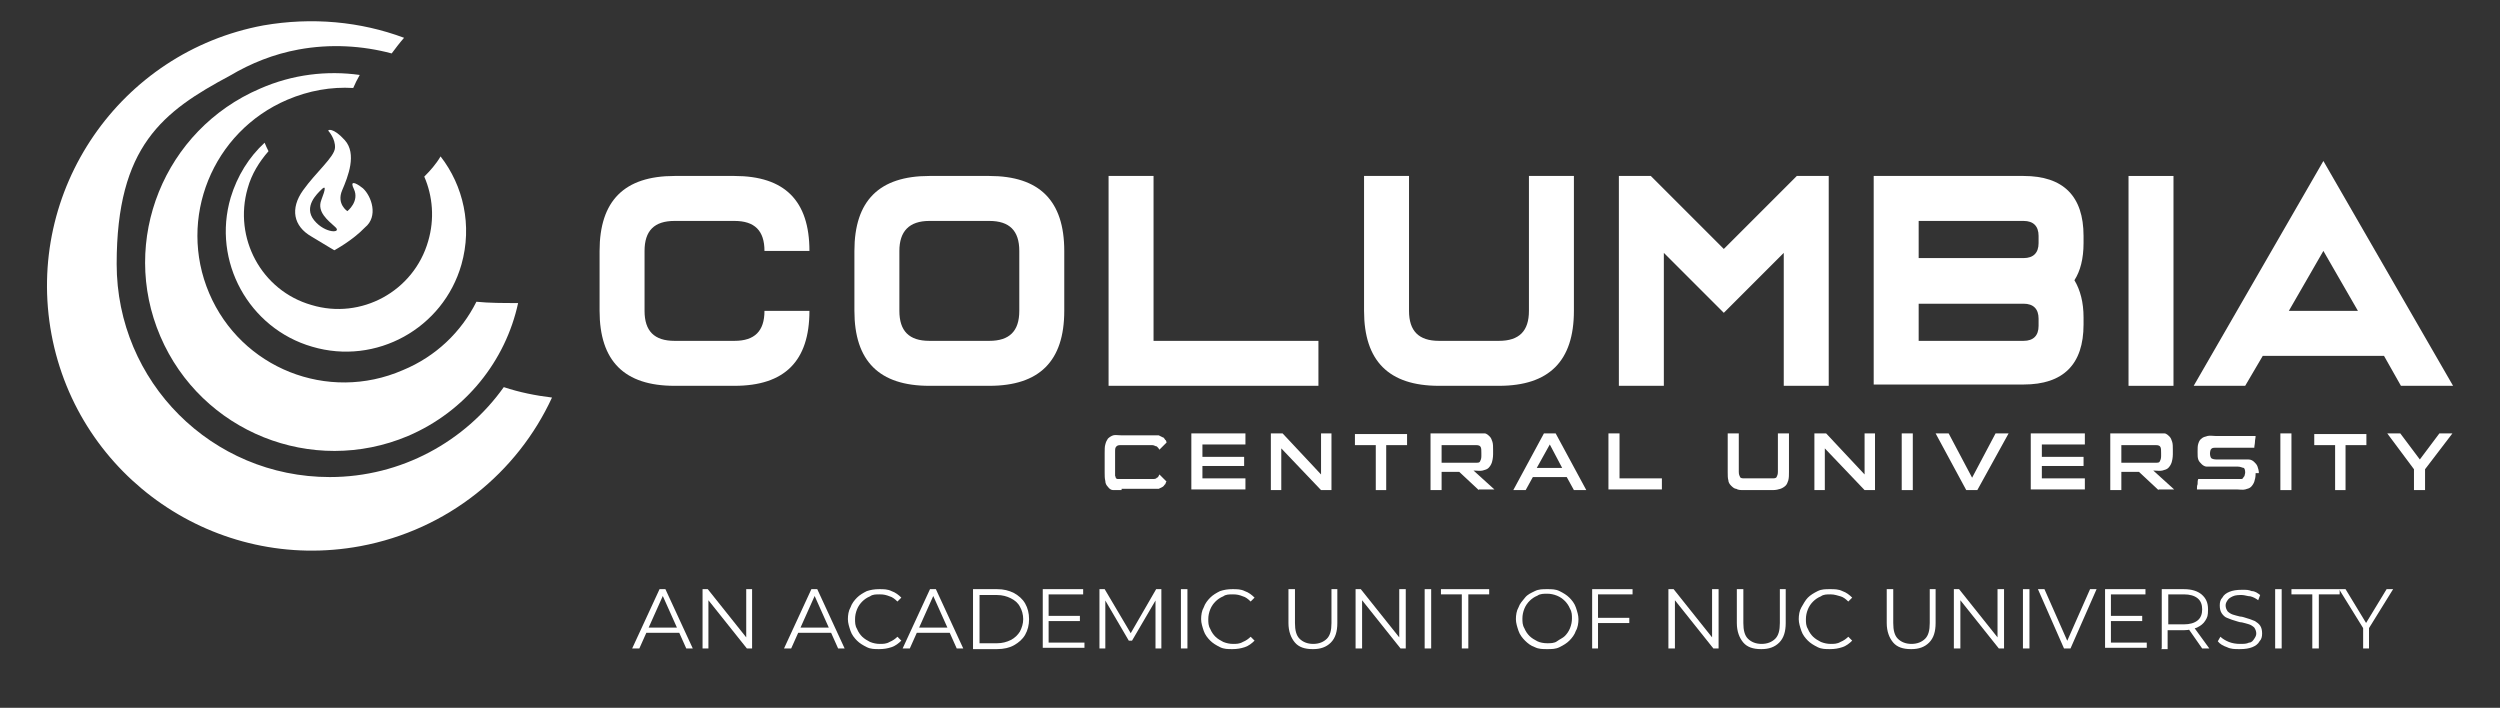 <?xml version="1.0" encoding="UTF-8"?>
<svg id="Layer_1" xmlns="http://www.w3.org/2000/svg" version="1.1" viewBox="0 0 383.6 108.6">
  <rect x="0" y="0" width="383.6" height="108.6" fill="#333333" stroke="none"/>
  <!-- Generator: Adobe Illustrator 29.8.2, SVG Export Plug-In . SVG Version: 2.1.1 Build 3)  -->
  <defs>
    <style>
      .st0 {
        fill: #fff;
      }
    </style>
  </defs>
  <path class="st0" d="M112.7,27c7.7,0,11.5,3.8,11.5,11.5h-6.9c0-3.1-1.5-4.6-4.6-4.6h-9.2c-3.1,0-4.6,1.5-4.6,4.6v9.2c0,3.1,1.5,4.6,4.6,4.6h9.2c3.1,0,4.6-1.5,4.6-4.6h6.9c0,7.7-3.8,11.5-11.5,11.5h-9.2c-7.7,0-11.5-3.8-11.5-11.5v-9.2c0-7.7,3.8-11.5,11.5-11.5h9.2Z"/>
  <path class="st0" d="M131.1,47.7v-9.2c0-7.7,3.8-11.5,11.5-11.5h9.2c7.7,0,11.5,3.8,11.5,11.5v9.2c0,7.7-3.8,11.5-11.5,11.5h-9.2c-7.7,0-11.5-3.8-11.5-11.5ZM138,38.5v9.2c0,3.1,1.5,4.6,4.6,4.6h9.2c3.1,0,4.6-1.5,4.6-4.6v-9.2c0-3.1-1.5-4.6-4.6-4.6h-9.2c-3.1,0-4.6,1.6-4.6,4.6Z"/>
  <path class="st0" d="M177.1,52.3h25.2v6.9h-32.2V27h6.9v25.3h.1Z"/>
  <path class="st0" d="M209.3,47.7v-20.7h6.9v20.7c0,3.1,1.5,4.6,4.6,4.6h9.2c3.1,0,4.6-1.5,4.6-4.6v-20.7h6.9v20.7c0,7.7-3.8,11.5-11.5,11.5h-9.2c-7.7,0-11.5-3.8-11.5-11.5Z"/>
  <path class="st0" d="M255.3,38.8v20.4h-6.9V27h4.9l11.2,11.2,11.2-11.2h4.9v32.2h-6.9v-20.4l-9.2,9.2s-9.2-9.2-9.2-9.2Z"/>
  <path class="st0" d="M310.5,27c6.1,0,9.2,3.1,9.2,9.2v1.1c0,2.4-.5,4.3-1.4,5.7.9,1.5,1.4,3.4,1.4,5.7v1.1c0,6.1-3.1,9.2-9.2,9.2h-23V27h23ZM312.8,36.2c0-1.5-.8-2.3-2.3-2.3h-16.1v5.7h16.1c1.5,0,2.3-.8,2.3-2.3v-1.1ZM310.5,52.3c1.5,0,2.3-.8,2.3-2.3v-1.1c0-1.5-.8-2.3-2.3-2.3h-16.1v5.7s16.1,0,16.1,0Z"/>
  <path class="st0" d="M333.5,59.2h-6.9V27h6.9v32.2Z"/>
  <path class="st0" d="M356.5,24.7l19.9,34.5h-8l-2.6-4.6h-18.6l-2.7,4.6h-7.9l19.9-34.5h0ZM361.8,47.7l-5.3-9.2-5.3,9.2h10.6,0Z"/>
  <path class="st0" d="M172.1,75.2h-1.3c-.3,0-.6-.2-.8-.5-.2-.2-.4-.5-.4-.9-.1-.4-.1-.8-.1-1.3v-3c0-.5,0-1,.1-1.3.1-.4.2-.6.4-.9.2-.2.5-.4.8-.5s.8,0,1.3,0h5.7l.6.3c.2,0,.3.3.4.4.1,0,.2.3.2.4l-1.1,1.1c-.1-.2-.2-.3-.4-.5-.2,0-.4-.2-.7-.2h-4.7c-.4,0-.6,0-.8.2s-.2.4-.2.9v3.6s.1.2.1.3.2.2.3.2h5.3c.3,0,.6,0,.7-.2.2,0,.3-.3.4-.5l1.1,1.1c-.1,0-.1.2-.2.4-.1,0-.2.3-.4.4l-.6.3h-5.7v.2Z"/>
  <path class="st0" d="M182.8,75.2v-8.7h8.3v1.7h-6.6v1.9h6.4v1.4h-6.4v1.9h6.6v1.7h-8.3Z"/>
  <path class="st0" d="M202.7,75.2l-6.1-6.4v6.4h-1.6v-8.7h1.8l5.9,6.3v-6.3h1.6v8.7h-1.6,0Z"/>
  <path class="st0" d="M211.1,75.2v-6.9h-3.2v-1.7h8v1.7h-3.2v6.9h-1.6Z"/>
  <path class="st0" d="M226.9,75.2l-3-2.8h-2.7v2.8h-1.7v-8.7h8.3c.3,0,.6.3.8.5s.3.5.4.8c.1.3.1.8.1,1.2v.7c0,.5-.1,1-.2,1.3-.1.3-.3.6-.5.8-.2.2-.5.3-.9.4s-.8,0-1.4,0l3.2,2.9h-2.4ZM227.3,69.5c0-.4,0-.7-.1-.9-.1-.2-.3-.3-.7-.3h-5.3v2.7h5.3c.3,0,.5,0,.6-.2s.2-.4.2-.8c0,0,0-.5,0-.5Z"/>
  <path class="st0" d="M241.5,75.2l-1.1-2h-5.2l-1.1,2h-1.9l4.7-8.7h1.8l4.7,8.7h-1.9ZM237.8,68.2l-2,3.6h3.9l-1.9-3.6Z"/>
  <path class="st0" d="M246.8,75.2v-8.7h1.7v6.9h6.5v1.7h-8.2Z"/>
  <path class="st0" d="M267.6,75.2c-.5,0-.9,0-1.2-.2-.3,0-.6-.3-.8-.5-.2-.2-.4-.5-.4-.8-.1-.3-.1-.8-.1-1.3v-5.9h1.7v5.9c0,.4.1.6.2.8.1.2.4.2.7.2h4.2c.3,0,.6,0,.7-.2s.2-.4.2-.8v-5.9h1.7v5.9c0,.5,0,.9-.1,1.3-.1.3-.2.6-.4.8-.2.2-.5.4-.8.5s-.7.2-1.2.2h-4.4Z"/>
  <path class="st0" d="M286.1,75.2l-6.1-6.4v6.4h-1.6v-8.7h1.8l5.9,6.3v-6.3h1.6v8.7h-1.6,0Z"/>
  <path class="st0" d="M291.8,75.2v-8.7h1.7v8.7h-1.7Z"/>
  <path class="st0" d="M301.7,75.2l-4.7-8.7h2l3.6,6.8,3.6-6.8h2l-4.8,8.7h-1.7Z"/>
  <path class="st0" d="M311.6,75.2v-8.7h8.3v1.7h-6.6v1.9h6.4v1.4h-6.4v1.9h6.6v1.7h-8.3Z"/>
  <path class="st0" d="M331.2,75.2l-3-2.8h-2.7v2.8h-1.7v-8.7h8.3c.3,0,.6.3.8.5.2.2.3.5.4.8s.1.8.1,1.2v.7c0,.5-.1,1-.2,1.3s-.3.6-.5.8c-.2.2-.5.3-.9.4s-.8,0-1.4,0l3.2,2.9h-2.4ZM331.6,69.5c0-.4,0-.7-.1-.9-.1-.2-.3-.3-.7-.3h-5.3v2.7h5.3c.3,0,.5,0,.6-.2s.2-.4.2-.8c0,0,0-.5,0-.5Z"/>
  <path class="st0" d="M346.1,72.7c0,.5-.1.9-.2,1.2-.1.3-.3.6-.5.8-.2.2-.5.3-.9.4s-.8,0-1.3,0h-6.1c0-.3,0-.6.1-.8,0-.3,0-.6.1-.8h6.5c.2,0,.3,0,.4-.2s.2-.2.2-.3.1-.3.1-.5c0-.4-.1-.6-.2-.7-.2,0-.5-.2-.9-.2h-4.8c-.3,0-.6-.2-.8-.4-.2-.2-.4-.4-.5-.7-.1-.3-.1-.6-.1-1v-.3c0-.4,0-.8.1-1.1.1-.3.2-.6.5-.8.2-.2.5-.3.9-.4s.8,0,1.3,0h6.1c0,.3-.1.6-.1.9s-.1.6-.1.9h-5.8c-.4,0-.7,0-.8.2-.1,0-.2.4-.2.7s.1.6.2.7.4.2.8.2h4.9c.4,0,.7.2.9.4.2.2.4.4.5.7.1.3.2.6.2,1h0c0,0-.5,0-.5,0h0Z"/>
  <path class="st0" d="M349.9,75.2v-8.7h1.7v8.7h-1.7Z"/>
  <path class="st0" d="M358.3,75.2v-6.9h-3.2v-1.7h8v1.7h-3.2v6.9h-1.6,0Z"/>
  <path class="st0" d="M370.4,75.2v-3.2l-4.1-5.5h2l3,4,3-4h2l-4.2,5.5v3.2h-1.7,0Z"/>
  <path class="st0" d="M73.1,46.3c-2.3,4.6-6.2,8.4-11.3,10.5-11.5,5-24.8-.3-29.7-11.8-4.9-11.5.5-24.8,12-29.7,3.3-1.4,6.7-2,10.1-1.8.3-.7.6-1.3,1-2-5-.7-10.3-.1-15.3,2.1-14.7,6.3-21.6,23.3-15.3,38,6.3,14.7,23.3,21.5,38,15.3,8.9-3.8,15-11.6,16.9-20.4-2.3,0-4.4,0-6.4-.2"/>
  <path class="st0" d="M65.1,27.1c1.3,3,1.6,6.5.6,9.9-2.2,7.7-10.3,12.1-17.9,9.8-7.7-2.2-12-10.3-9.8-17.9.6-2.2,1.8-4.1,3.2-5.7-.2-.4-.4-.8-.6-1.3-2.4,2.2-4.2,5.1-5.2,8.4-2.9,9.8,2.8,20.1,12.5,22.9,9.8,2.9,20.1-2.8,22.9-12.6,1.7-6,.3-12.1-3.2-16.6-.7,1.2-1.6,2.2-2.5,3.1"/>
  <path class="st0" d="M77.3,59.4c-5.9,8.3-15.7,13.8-26.7,13.8-18.1,0-32.7-14.6-32.7-32.7s7.1-23.4,17.4-28.9c3.2-1.9,6.7-3.3,10.5-4,4.9-.9,9.8-.6,14.3.6.6-.8,1.2-1.6,1.9-2.4-6.7-2.5-14.1-3.2-21.6-1.9C18.4,8,3.8,29.2,7.9,51.3c4.1,22,25.3,36.6,47.4,32.5,13.4-2.5,24.1-11.3,29.4-22.8-2.5-.3-5-.8-7.4-1.6"/>
  <path class="st0" d="M55.7,28.9c-1.4-1.1-2-1.1-1.4.1.9,1.9-1,3.4-1,3.4,0,0-1.7-1.1-.8-3.2s2.3-5.6.4-7.7c-1.8-2-2.7-1.6-2.5-1.4,0,0,1.1,1.2,1,2.6s-2.9,3.7-4.9,6.5-1.5,5.5,1.3,7.1c2.8,1.7,3.5,2.1,3.5,2.1,0,0,2.8-1.5,4.7-3.5,2.1-1.7,1-4.8-.3-6ZM48.2,33.8c-1.7-2.1.5-4.1,1.1-4.7.7-.7.7-.2,0,1.6s1,3.1,2.1,4.1c1.2,1-1.5,1.1-3.2-1Z"/>
  <g>
    <path class="st0" d="M97,99.5l4.2-9.1h.9l4.2,9.1h-1l-3.8-8.5h.4l-3.8,8.5h-1.1ZM98.6,97.1l.3-.8h5.3l.3.8h-5.9Z"/>
    <path class="st0" d="M107.8,99.5v-9.1h.8l6.3,7.9h-.4v-7.9h.9v9.1h-.8l-6.3-7.9h.4v7.9h-1,0Z"/>
    <path class="st0" d="M120.3,99.5l4.2-9.1h.9l4.2,9.1h-1l-3.8-8.5h.4l-3.8,8.5h-1.1ZM122,97.1l.3-.8h5.3l.3.8h-5.9Z"/>
    <path class="st0" d="M134.9,99.6c-.7,0-1.3,0-1.9-.3s-1.1-.6-1.5-1-.8-.9-1-1.5-.4-1.2-.4-1.8.1-1.3.4-1.8c.2-.6.6-1.1,1-1.5s.9-.7,1.5-1c.6-.2,1.2-.3,1.9-.3s1.3,0,1.9.3c.6.2,1.1.6,1.5,1l-.6.6c-.4-.4-.8-.7-1.2-.8-.5-.2-.9-.3-1.5-.3s-1.1,0-1.5.3c-.5.2-.9.5-1.2.8s-.6.7-.8,1.2-.3,1-.3,1.5,0,1,.3,1.5c.2.5.5.9.8,1.2.3.3.8.6,1.2.8.5.2,1,.3,1.5.3s1,0,1.5-.3c.5-.2.9-.5,1.2-.8l.6.6c-.4.4-.9.8-1.5,1s-1.2.3-1.9.3h0Z"/>
    <path class="st0" d="M138.5,99.5l4.2-9.1h.9l4.2,9.1h-1l-3.8-8.5h.4l-3.8,8.5h-1.1ZM140.1,97.1l.3-.8h5.3l.3.8h-5.9Z"/>
    <path class="st0" d="M149.3,99.5v-9.1h3.7c1,0,1.8.2,2.6.6.7.4,1.3.9,1.7,1.6s.6,1.5.6,2.4-.2,1.7-.6,2.4c-.4.7-1,1.2-1.7,1.6s-1.6.6-2.6.6h-3.7ZM150.3,98.7h2.7c.8,0,1.5-.2,2.1-.5s1.1-.8,1.4-1.3c.3-.6.5-1.2.5-1.9s-.2-1.4-.5-1.9c-.3-.6-.8-1-1.4-1.3-.6-.3-1.3-.5-2.1-.5h-2.7v7.4Z"/>
    <path class="st0" d="M160,99.5v-9.1h6.2v.8h-5.3v7.4h5.5v.8h-6.4ZM160.9,95.3v-.8h4.8v.8h-4.8Z"/>
    <path class="st0" d="M168.7,99.5v-9.1h.8l4.2,7.1h-.4l4.1-7.1h.8v9.1h-.9v-7.7h.2l-3.8,6.5h-.5l-3.8-6.5h.2v7.7h-.9Z"/>
    <path class="st0" d="M181.2,99.5v-9.1h1v9.1h-1Z"/>
    <path class="st0" d="M189.1,99.6c-.7,0-1.3,0-1.9-.3s-1.1-.6-1.5-1-.8-.9-1-1.5-.4-1.2-.4-1.8.1-1.3.4-1.8c.2-.6.6-1.1,1-1.5s.9-.7,1.5-1c.6-.2,1.2-.3,1.9-.3s1.3,0,1.9.3c.6.2,1.1.6,1.5,1l-.6.6c-.4-.4-.8-.7-1.2-.8-.5-.2-.9-.3-1.5-.3s-1.1,0-1.5.3c-.5.2-.9.5-1.2.8s-.6.7-.8,1.2-.3,1-.3,1.5,0,1,.3,1.5c.2.5.5.9.8,1.2.3.3.8.6,1.2.8.5.2,1,.3,1.5.3s1,0,1.5-.3c.5-.2.9-.5,1.2-.8l.6.6c-.4.4-.9.8-1.5,1s-1.2.3-1.9.3h0Z"/>
    <path class="st0" d="M201.4,99.6c-1.2,0-2.1-.3-2.7-1s-1-1.7-1-3v-5.2h1v5.2c0,1.1.2,1.9.7,2.4s1.2.8,2.1.8,1.6-.3,2.1-.8.7-1.3.7-2.4v-5.2h.9v5.2c0,1.3-.3,2.3-1,3s-1.6,1-2.7,1h-.1Z"/>
    <path class="st0" d="M208,99.5v-9.1h.8l6.3,7.9h-.4v-7.9h1v9.1h-.8l-6.3-7.9h.4v7.9h-1Z"/>
    <path class="st0" d="M218.6,99.5v-9.1h1v9.1h-1Z"/>
    <path class="st0" d="M224.3,99.5v-8.3h-3.2v-.8h7.4v.8h-3.2v8.3h-1Z"/>
    <path class="st0" d="M237.4,99.6c-.7,0-1.3,0-1.9-.3-.6-.2-1.1-.6-1.5-1s-.8-.9-1-1.5-.4-1.2-.4-1.8.1-1.3.4-1.8c.2-.6.6-1,1-1.5s.9-.7,1.5-1,1.2-.3,1.9-.3,1.3,0,1.9.3,1.1.6,1.5,1,.8.9,1,1.5.4,1.2.4,1.8-.1,1.3-.4,1.8c-.2.6-.6,1.1-1,1.5s-.9.7-1.5,1-1.2.3-1.9.3ZM237.4,98.7c.5,0,1.1,0,1.5-.3s.9-.5,1.2-.8.6-.7.8-1.2.3-1,.3-1.5,0-1-.3-1.5c-.2-.5-.5-.9-.8-1.2s-.7-.6-1.2-.8c-.5-.2-1-.3-1.5-.3s-1.1,0-1.5.3c-.5.2-.9.5-1.2.8s-.6.7-.8,1.2-.3,1-.3,1.5,0,1,.3,1.5c.2.5.5.9.8,1.2.3.3.8.6,1.2.8s1,.3,1.5.3Z"/>
    <path class="st0" d="M244.3,99.5v-9.1h6.2v.8h-5.3v8.3h-1,.1ZM245.2,95.6v-.8h4.8v.8h-4.8Z"/>
    <path class="st0" d="M256,99.5v-9.1h.8l6.3,7.9h-.4v-7.9h1v9.1h-.8l-6.3-7.9h.4v7.9h-1Z"/>
    <path class="st0" d="M270.2,99.6c-1.2,0-2.1-.3-2.7-1s-1-1.7-1-3v-5.2h1v5.2c0,1.1.2,1.9.7,2.4s1.2.8,2.1.8,1.6-.3,2.1-.8.7-1.3.7-2.4v-5.2h.9v5.2c0,1.3-.3,2.3-1,3s-1.6,1-2.7,1h-.1Z"/>
    <path class="st0" d="M280.8,99.6c-.7,0-1.3,0-1.9-.3s-1.1-.6-1.5-1-.8-.9-1-1.5-.4-1.2-.4-1.8.1-1.3.4-1.8.6-1.1,1-1.5.9-.7,1.5-1,1.2-.3,1.9-.3,1.3,0,1.9.3c.6.2,1.1.6,1.5,1l-.6.6c-.4-.4-.8-.7-1.2-.8s-.9-.3-1.5-.3-1.1,0-1.5.3c-.5.2-.9.5-1.2.8s-.6.7-.8,1.2-.3,1-.3,1.5,0,1,.3,1.5c.2.5.5.9.8,1.2.3.3.8.6,1.2.8.5.2,1,.3,1.5.3s1,0,1.5-.3c.5-.2.9-.5,1.2-.8l.6.6c-.4.4-.9.8-1.5,1s-1.2.3-1.9.3h0Z"/>
    <path class="st0" d="M293.2,99.6c-1.2,0-2.1-.3-2.7-1s-1-1.7-1-3v-5.2h1v5.2c0,1.1.2,1.9.7,2.4s1.2.8,2.1.8,1.6-.3,2.1-.8.7-1.3.7-2.4v-5.2h.9v5.2c0,1.3-.3,2.3-1,3s-1.6,1-2.7,1h-.1Z"/>
    <path class="st0" d="M299.8,99.5v-9.1h.8l6.3,7.9h-.4v-7.9h1v9.1h-.8l-6.3-7.9h.4v7.9h-1Z"/>
    <path class="st0" d="M310.4,99.5v-9.1h1v9.1h-1Z"/>
    <path class="st0" d="M316.7,99.5l-4-9.1h1l3.8,8.6h-.6l3.8-8.6h1l-4,9.1h-1,0Z"/>
    <path class="st0" d="M323,99.5v-9.1h6.2v.8h-5.3v7.4h5.5v.8h-6.4ZM323.9,95.3v-.8h4.8v.8h-4.8Z"/>
    <path class="st0" d="M331.7,99.5v-9.1h3.4c1.2,0,2.1.3,2.7.8.7.6,1,1.3,1,2.3s-.1,1.2-.4,1.7-.7.8-1.3,1.1c-.6.2-1.2.4-2,.4h-2.9l.4-.4v3.3h-1,0ZM332.7,96.3l-.4-.5h2.8c.9,0,1.6-.2,2.1-.6s.7-1,.7-1.7-.2-1.3-.7-1.7c-.5-.4-1.2-.6-2.1-.6h-2.8l.4-.5v5.5h0ZM337.9,99.5l-2.3-3.3h1l2.4,3.3h-1.1Z"/>
    <path class="st0" d="M343.6,99.6c-.7,0-1.3,0-1.9-.3-.6-.2-1.1-.5-1.4-.9l.4-.7c.3.3.8.6,1.3.8.5.2,1.1.3,1.7.3s1,0,1.4-.2c.4,0,.6-.3.8-.6s.3-.5.3-.8-.1-.6-.3-.9c-.2-.2-.5-.4-.8-.5s-.7-.2-1.1-.3c-.4,0-.8-.2-1.2-.3s-.8-.3-1.1-.4-.6-.4-.8-.7c-.2-.3-.3-.7-.3-1.2s.1-.9.4-1.2c.2-.4.6-.7,1.1-.9s1.1-.3,1.9-.3,1,0,1.5.2c.5,0,.9.3,1.3.6l-.3.8c-.4-.3-.8-.5-1.2-.6-.4,0-.9-.2-1.3-.2s-1,0-1.4.2-.6.3-.8.6-.3.5-.3.8.1.6.3.9c.2.2.5.4.8.5s.7.2,1.1.3c.4,0,.8.2,1.2.3s.8.3,1.1.4c.3.2.6.4.8.7.2.3.3.7.3,1.2s-.1.9-.4,1.2c-.2.4-.6.7-1.1.9-.5.2-1.1.3-1.9.3h-.1Z"/>
    <path class="st0" d="M349.1,99.5v-9.1h1v9.1h-1Z"/>
    <path class="st0" d="M354.8,99.5v-8.3h-3.2v-.8h7.4v.8h-3.2v8.3h-1,0Z"/>
    <path class="st0" d="M362.6,99.5v-3.4l.2.6-3.9-6.3h1l3.4,5.6h-.5l3.4-5.6h1l-3.9,6.3.2-.6v3.4h-.9Z"/>
  </g>
</svg>